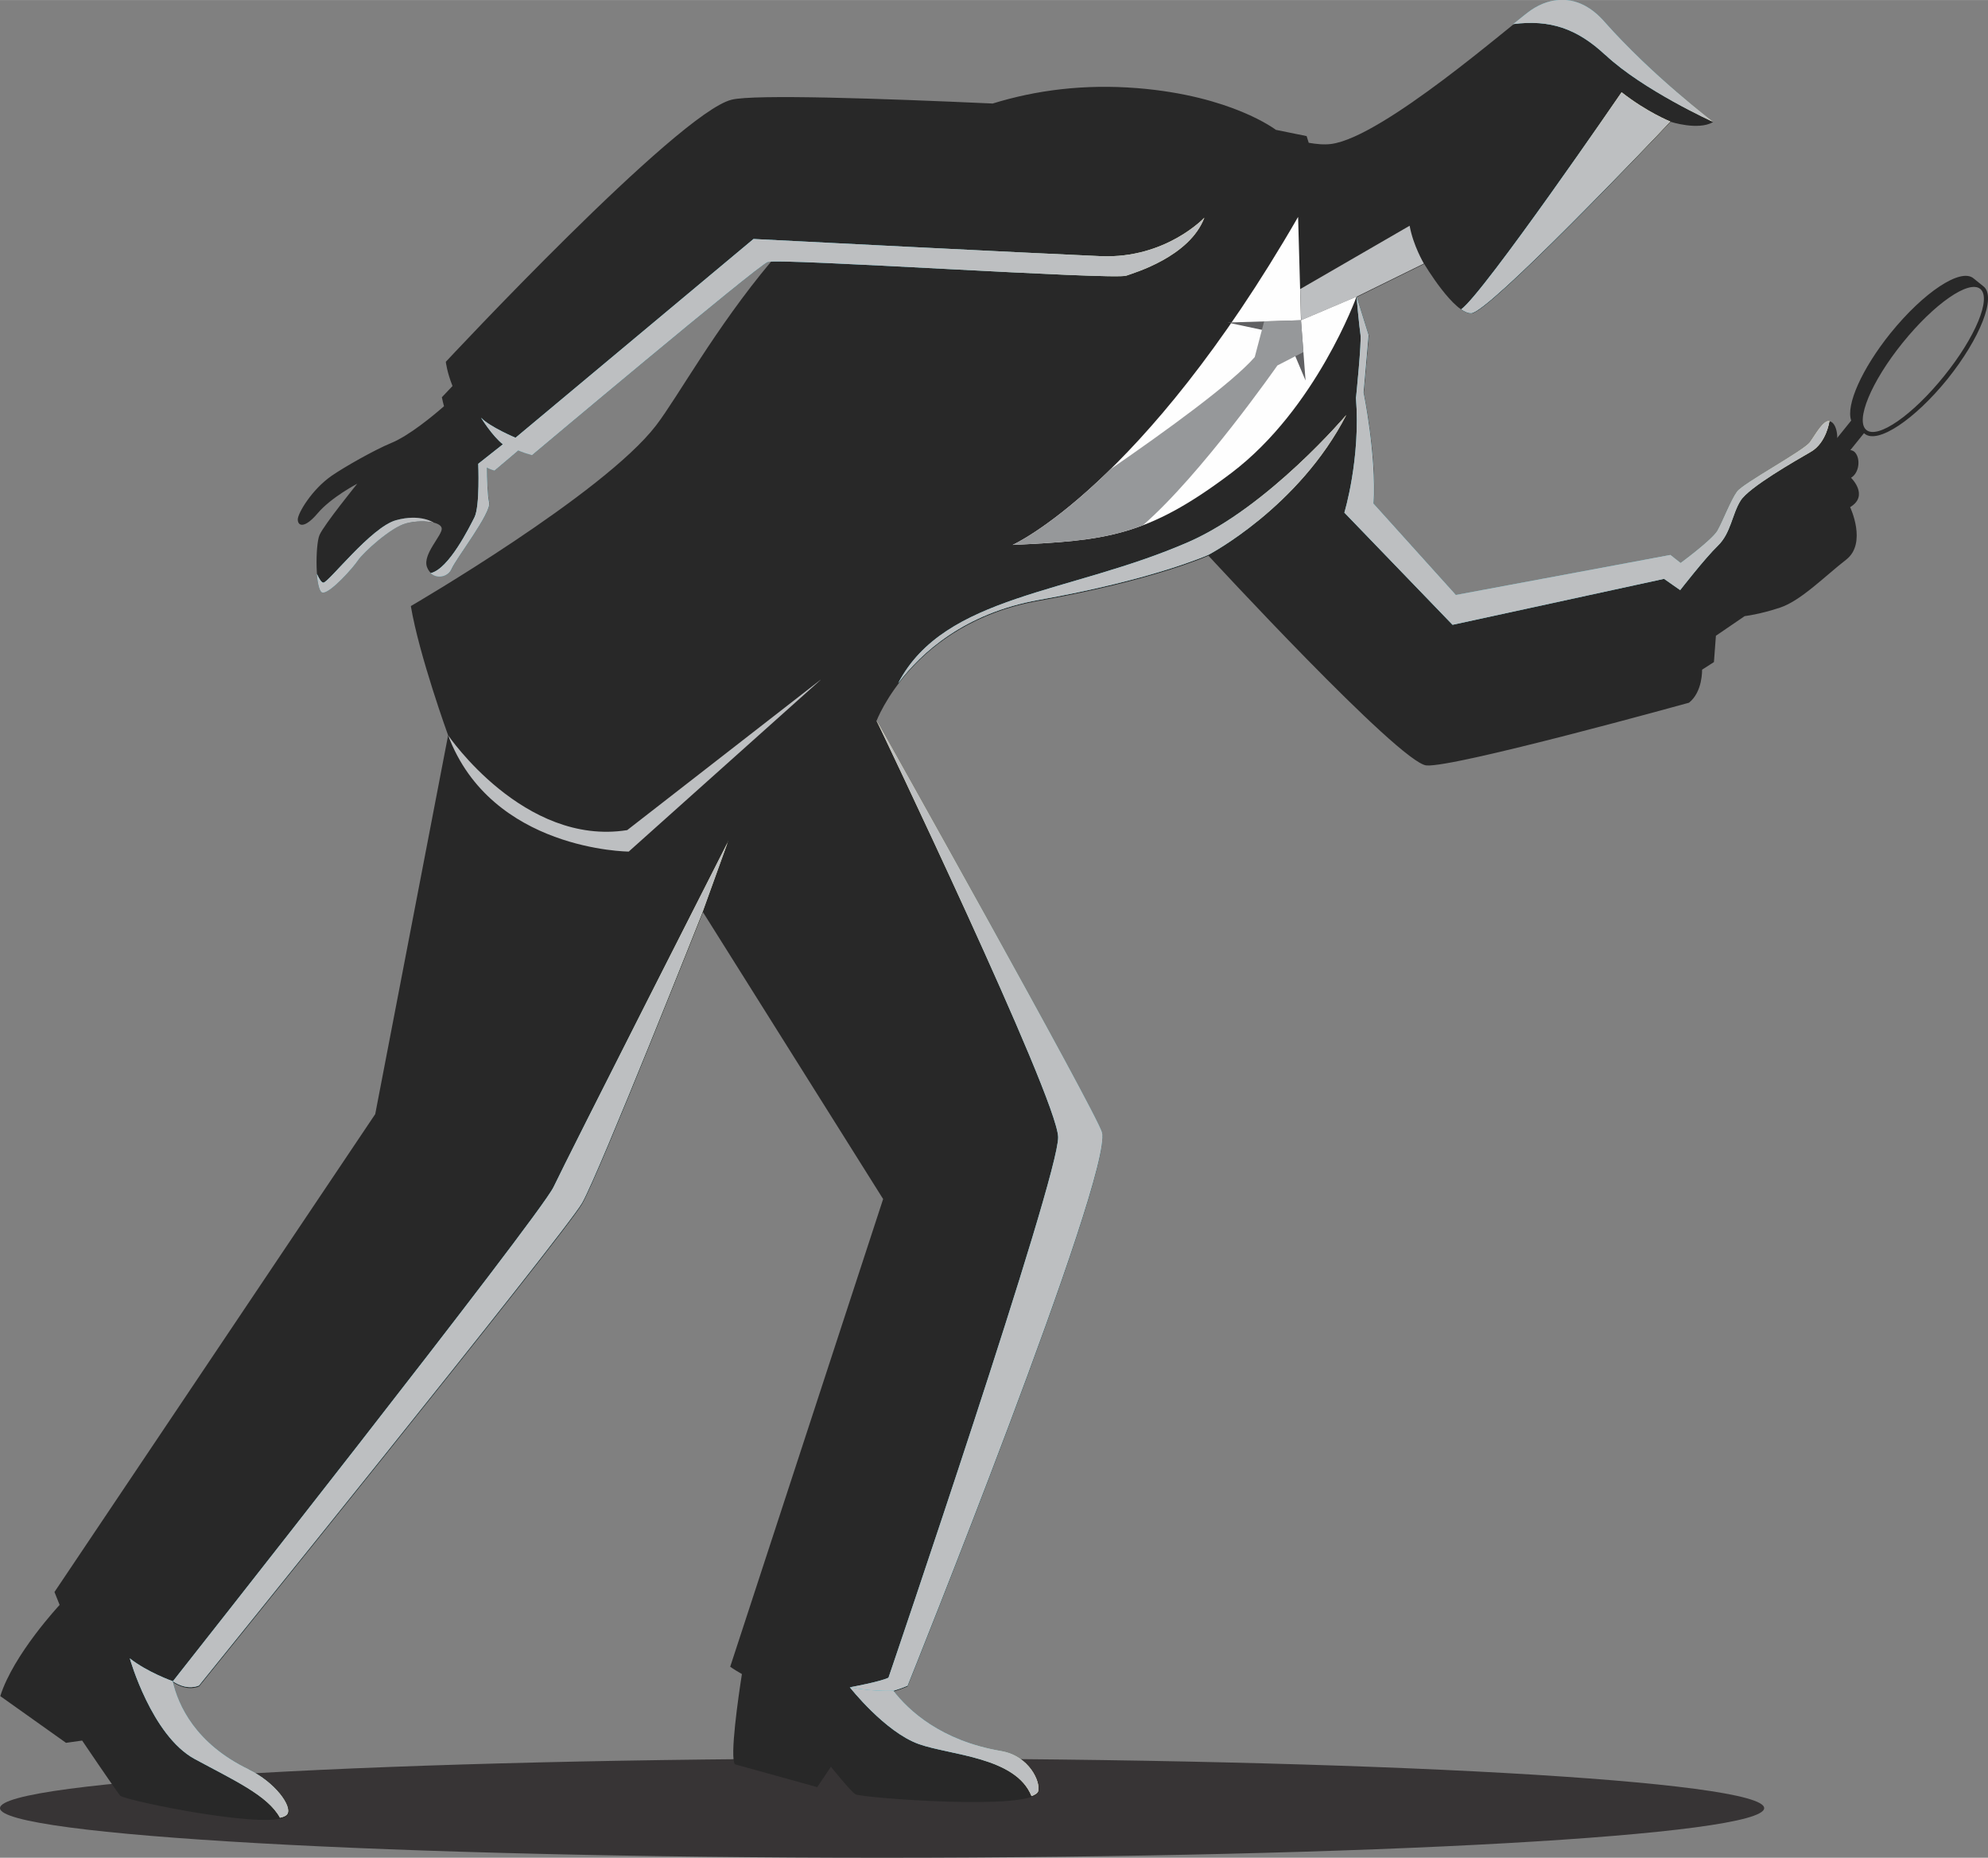 <svg xmlns="http://www.w3.org/2000/svg" xmlns:xlink="http://www.w3.org/1999/xlink" xmlns:xodm="http://www.corel.com/coreldraw/odm/2003" xml:space="preserve" width="216.171mm" height="201.966mm" style="shape-rendering:geometricPrecision; text-rendering:geometricPrecision; image-rendering:optimizeQuality; fill-rule:evenodd; clip-rule:evenodd" viewBox="0 0 13065 12206"><rect x="0" y="0" width="13065" height="12206" fill="#808080" stroke="none"/> <defs> <style type="text/css"> .fil13 {fill:#FEFEFE} .fil3 {fill:#BDBFC1} .fil15 {fill:#96989A} .fil14 {fill:#606062} .fil0 {fill:#373435;fill-rule:nonzero} .fil1 {fill:#282828;fill-rule:nonzero} .fil6 {fill:url(#id0)} .fil4 {fill:url(#id1)} .fil2 {fill:url(#id2)} .fil10 {fill:url(#id3)} .fil5 {fill:url(#id4)} .fil11 {fill:url(#id5)} .fil9 {fill:url(#id6)} .fil7 {fill:url(#id7)} .fil12 {fill:url(#id8)} .fil8 {fill:url(#id9)} </style> <linearGradient id="id0" gradientUnits="userSpaceOnUse" x1="11394" y1="712" x2="10920" y2="356"> <stop offset="0" style="stop-opacity:1; stop-color:#FBEFB6"></stop> <stop offset="1" style="stop-opacity:1; stop-color:#5DC8DA"></stop> </linearGradient> <linearGradient id="id1" gradientUnits="userSpaceOnUse" xlink:href="#id0" x1="8555" y1="2482" x2="7350" y2="3189"> </linearGradient> <linearGradient id="id2" gradientUnits="userSpaceOnUse" x1="2839" y1="3353" x2="2371" y2="3400"> <stop offset="0" style="stop-opacity:1; stop-color:#282828"></stop> <stop offset="1" style="stop-opacity:1; stop-color:#5DC8DA"></stop> </linearGradient> <linearGradient id="id3" gradientUnits="userSpaceOnUse" xlink:href="#id0" x1="6906" y1="11572" x2="6414" y2="11305"> </linearGradient> <linearGradient id="id4" gradientUnits="userSpaceOnUse" xlink:href="#id0" x1="11900" y1="1592" x2="10579" y2="1731"> </linearGradient> <linearGradient id="id5" gradientUnits="userSpaceOnUse" xlink:href="#id0" x1="2047" y1="11915" x2="1596" y2="11460"> </linearGradient> <linearGradient id="id6" gradientUnits="userSpaceOnUse" xlink:href="#id0" x1="4805" y1="5421" x2="3247" y2="7707"> </linearGradient> <linearGradient id="id7" gradientUnits="userSpaceOnUse" xlink:href="#id0" x1="10675" y1="521" x2="10158" y2="1121"> </linearGradient> <linearGradient id="id8" gradientUnits="userSpaceOnUse" xlink:href="#id0" x1="7894" y1="1219" x2="5727" y2="1445"> </linearGradient> <linearGradient id="id9" gradientUnits="userSpaceOnUse" xlink:href="#id0" x1="5281" y1="4926" x2="5392" y2="7513"> </linearGradient> </defs> <g id="Camada_x0020_1">  <path class="fil0" d="M0 11880c0,180 2595,326 5797,326 3202,0 5797,-146 5797,-326 0,-180 -2595,-326 -5797,-326 -3202,0 -5797,146 -5797,326z"></path> <path class="fil1" d="M12425 2188c216,-267 459,-429 544,-360l67 54c85,68 -22,340 -237,608 -216,267 -459,429 -544,360l-5 -4 -701 869c-23,29 -63,36 -88,16 -25,-20 -27,-60 -3,-90l708 -878c-36,-100 69,-339 259,-575zm79 64c-207,256 -313,513 -238,573 75,61 304,-98 510,-354 207,-256 313,-513 238,-573 -75,-61 -303,98 -510,354z"></path> <path class="fil1" d="M390 10540l-32 -80 2108 -3140 479 -2489c0,0 -190,-523 -245,-849 0,0 1264,-735 1611,-1186 145,-189 386,-635 758,-1079 -12,1 -20,1 -23,3 -71,27 -1549,1269 -1549,1269 -32,-9 -62,-19 -90,-31l-156 132c0,0 -20,-4 -50,-19 0,66 3,184 14,230 16,65 -217,367 -246,434 -29,67 -132,75 -163,-10 -30,-84 103,-210 97,-254 -6,-45 -134,-58 -233,-34 -100,25 -284,192 -317,242 -33,50 -180,214 -231,213 -51,-1 -51,-310 -22,-377 29,-67 248,-337 248,-337 0,0 -171,89 -260,194 -89,105 -131,83 -131,41 0,-41 93,-198 224,-288 81,-56 278,-168 389,-214 119,-49 271,-175 348,-242 -5,-19 -10,-39 -14,-59l70 -74c-37,-92 -44,-159 -44,-159 0,0 1525,-1635 1878,-1722 147,-37 989,-8 1716,25 285,-88 601,-129 951,-101 620,50 910,274 910,274l202 41 14 44c46,8 99,14 146,8 341,-43 1191,-791 1315,-877 132,-91 317,-113 482,74 316,357 714,659 714,659 -97,57 -279,-2 -279,-2 -130,139 -1192,1252 -1307,1259 -115,7 -312,-325 -312,-325l-443 218 79 253 -33 377c0,0 84,406 66,730l541 600 1410 -263 67 53c0,0 207,-152 242,-212 35,-61 88,-201 129,-257 41,-56 439,-269 479,-325 41,-56 97,-166 142,-134 45,32 54,171 -13,224 0,0 122,-70 163,-28 41,42 30,137 -24,169 0,0 121,117 -6,193 0,0 113,237 -26,345 -139,108 -298,270 -434,315 -135,45 -233,56 -233,56l-189 129 -13 173 -78 50c0,0 5,145 -86,217 0,0 -1548,429 -1726,412 -178,-18 -1432,-1378 -1432,-1378 0,0 -357,162 -1117,297 -826,147 -1065,790 -1065,790 0,0 1450,2584 1482,2708 71,283 -1278,3635 -1278,3635 0,0 -33,15 -92,33 99,128 311,328 708,396 187,32 260,204 244,263 -34,127 -1168,39 -1202,16 -35,-23 -161,-181 -161,-181l-90 134 -541 -150c-35,-46 23,-447 46,-593 -26,-15 -52,-30 -77,-48l1005 -3073 -1184 -1885c0,0 -681,1718 -794,1917 -114,199 -2517,3170 -2517,3170 0,0 -72,39 -172,-27 36,160 150,411 500,580 171,82 285,239 254,291 -67,113 -1074,-94 -1101,-126 -27,-32 -250,-362 -250,-362l-106 15 -432 -307c86,-274 390,-599 390,-599z"></path> <path class="fil2" d="M2083 3771c15,33 30,58 43,57 35,-3 314,-365 476,-410 161,-45 249,16 249,16 -48,-12 -120,-12 -181,4 -100,25 -284,192 -317,242 -33,50 -180,214 -231,213 -21,0 -33,-54 -39,-121z"></path> <path class="fil3" d="M2083 3771c15,33 30,58 43,57 35,-3 314,-365 476,-410 161,-45 249,16 249,16 -48,-12 -120,-12 -181,4 -100,25 -284,192 -317,242 -33,50 -180,214 -231,213 -21,0 -33,-54 -39,-121z"></path> <path class="fil3" d="M5393 4467l-1261 1128c0,0 -903,-5 -1187,-764 0,0 498,731 1177,623l1271 -988z"></path> <path class="fil4" d="M5904 4486l0 0c306,-580 1125,-583 1909,-926 522,-229 1035,-834 1035,-834 -313,609 -906,919 -906,919 0,0 -357,162 -1117,297 -487,87 -770,346 -920,544z"></path> <path class="fil3" d="M5904 4486l0 0c306,-580 1125,-583 1909,-926 522,-229 1035,-834 1035,-834 -313,609 -906,919 -906,919 0,0 -357,162 -1117,297 -487,87 -770,346 -920,544z"></path> <path class="fil5" d="M8912 2609c0,0 37,-364 29,-411 -8,-48 -26,-249 -26,-249l79 253 -33 377c0,0 84,406 66,730l541 600 1410 -263 67 53c0,0 207,-152 242,-212 35,-61 88,-201 129,-257 41,-56 439,-269 479,-325 37,-51 86,-144 128,-139 0,3 -20,142 -120,201 -101,59 -408,233 -464,322 -56,89 -64,214 -149,296 -85,82 -248,292 -248,292l-106 -74 -1390 302 -711 -737c0,0 108,-354 76,-757z"></path> <path class="fil3" d="M8912 2609c0,0 37,-364 29,-411 -8,-48 -26,-249 -26,-249l79 253 -33 377c0,0 84,406 66,730l541 600 1410 -263 67 53c0,0 207,-152 242,-212 35,-61 88,-201 129,-257 41,-56 439,-269 479,-325 37,-51 86,-144 128,-139 0,3 -20,142 -120,201 -101,59 -408,233 -464,322 -56,89 -64,214 -149,296 -85,82 -248,292 -248,292l-106 -74 -1390 302 -711 -737c0,0 108,-354 76,-757z"></path> <path class="fil6" d="M10550 361c-186,-174 -364,-234 -605,-203 55,-44 95,-77 116,-91 132,-91 317,-113 482,74 316,357 714,659 714,659 0,0 -461,-209 -706,-439z"></path> <path class="fil3" d="M10550 361c-186,-174 -364,-234 -605,-203 55,-44 95,-77 116,-91 132,-91 317,-113 482,74 316,357 714,659 714,659 0,0 -461,-209 -706,-439z"></path> <path class="fil7" d="M10977 798c-130,139 -1192,1252 -1307,1259 -20,1 -43,-8 -67,-25 149,-107 1054,-1426 1054,-1426 170,133 320,192 320,192z"></path> <path class="fil3" d="M10977 798c-130,139 -1192,1252 -1307,1259 -20,1 -43,-8 -67,-25 149,-107 1054,-1426 1054,-1426 170,133 320,192 320,192z"></path> <path class="fil3" d="M9358 1732c0,0 -70,-117 -94,-249l-719 416 6 205 365 -155 443 -218z"></path> <path class="fil8" d="M6954 7471c-6,-259 -1194,-2738 -1194,-2738 0,0 1450,2584 1482,2708 71,283 -1278,3635 -1278,3635 0,0 -33,15 -92,33 0,0 -132,8 -286,-23 0,0 198,-36 253,-63 0,0 1122,-3293 1115,-3552z"></path> <path class="fil3" d="M6954 7471c-6,-259 -1194,-2738 -1194,-2738 0,0 1450,2584 1482,2708 71,283 -1278,3635 -1278,3635 0,0 -33,15 -92,33 0,0 -132,8 -286,-23 0,0 198,-36 253,-63 0,0 1122,-3293 1115,-3552z"></path> <path class="fil9" d="M4785 5527l-166 460c0,0 -681,1718 -794,1917 -114,199 -2517,3170 -2517,3170 0,0 -72,39 -172,-27 0,0 2408,-3052 2502,-3248 93,-197 1148,-2272 1148,-2272z"></path> <path class="fil3" d="M4785 5527l-166 460c0,0 -681,1718 -794,1917 -114,199 -2517,3170 -2517,3170 0,0 -72,39 -172,-27 0,0 2408,-3052 2502,-3248 93,-197 1148,-2272 1148,-2272z"></path> <path class="fil10" d="M6579 11505c187,32 260,204 244,263 -3,13 -19,24 -44,33 -103,-258 -534,-268 -741,-342 -223,-80 -453,-373 -453,-373 154,30 286,23 286,23 99,128 311,328 708,396z"></path> <path class="fil3" d="M6579 11505c187,32 260,204 244,263 -3,13 -19,24 -44,33 -103,-258 -534,-268 -741,-342 -223,-80 -453,-373 -453,-373 154,30 286,23 286,23 99,128 311,328 708,396z"></path> <path class="fil11" d="M1635 11627c171,82 285,239 254,291 -7,12 -24,20 -49,25 -80,-147 -305,-247 -561,-386 -283,-154 -426,-661 -426,-661 117,92 282,150 282,150 36,160 150,411 500,580z"></path> <path class="fil3" d="M1635 11627c171,82 285,239 254,291 -7,12 -24,20 -49,25 -80,-147 -305,-247 -561,-386 -283,-154 -426,-661 -426,-661 117,92 282,150 282,150 36,160 150,411 500,580z"></path> <path class="fil12" d="M2832 3765c118,-28 253,-301 286,-366 37,-73 25,-352 25,-352l162 -128c-71,-56 -144,-175 -144,-175 58,61 227,132 227,132l1564 -1306c0,0 1857,95 2284,113 427,17 679,-253 679,-253l0 0c-98,258 -464,363 -513,381 -80,30 -2287,-117 -2357,-90 -71,27 -1549,1269 -1549,1269 -32,-9 -62,-19 -90,-31l-156 132c0,0 -20,-4 -50,-19 0,66 3,184 14,230 16,65 -217,367 -246,434 -23,54 -94,69 -137,30z"></path> <path class="fil3" d="M2832 3765c118,-28 253,-301 286,-366 37,-73 25,-352 25,-352l162 -128c-71,-56 -144,-175 -144,-175 58,61 227,132 227,132l1564 -1306c0,0 1857,95 2284,113 427,17 679,-253 679,-253l0 0c-98,258 -464,363 -513,381 -80,30 -2287,-117 -2357,-90 -71,27 -1549,1269 -1549,1269 -32,-9 -62,-19 -90,-31l-156 132c0,0 -20,-4 -50,-19 0,66 3,184 14,230 16,65 -217,367 -246,434 -23,54 -94,69 -137,30z"></path> <path class="fil13" d="M8915 1949c0,0 -265,736 -822,1158 -558,422 -832,444 -1438,473 0,0 852,-380 1876,-2155l19 679 365 -155z"></path> <polygon class="fil14" points="8580,2500 8550,2104 8067,2119 8454,2201 "></polygon> <path class="fil15" d="M6655 3580c0,0 251,-112 644,-498 361,-249 797,-564 947,-736l62 -235 242 -7 16 209 -171 88c0,0 -501,718 -884,1050 -254,97 -497,112 -856,129z"></path> </g> </svg>
